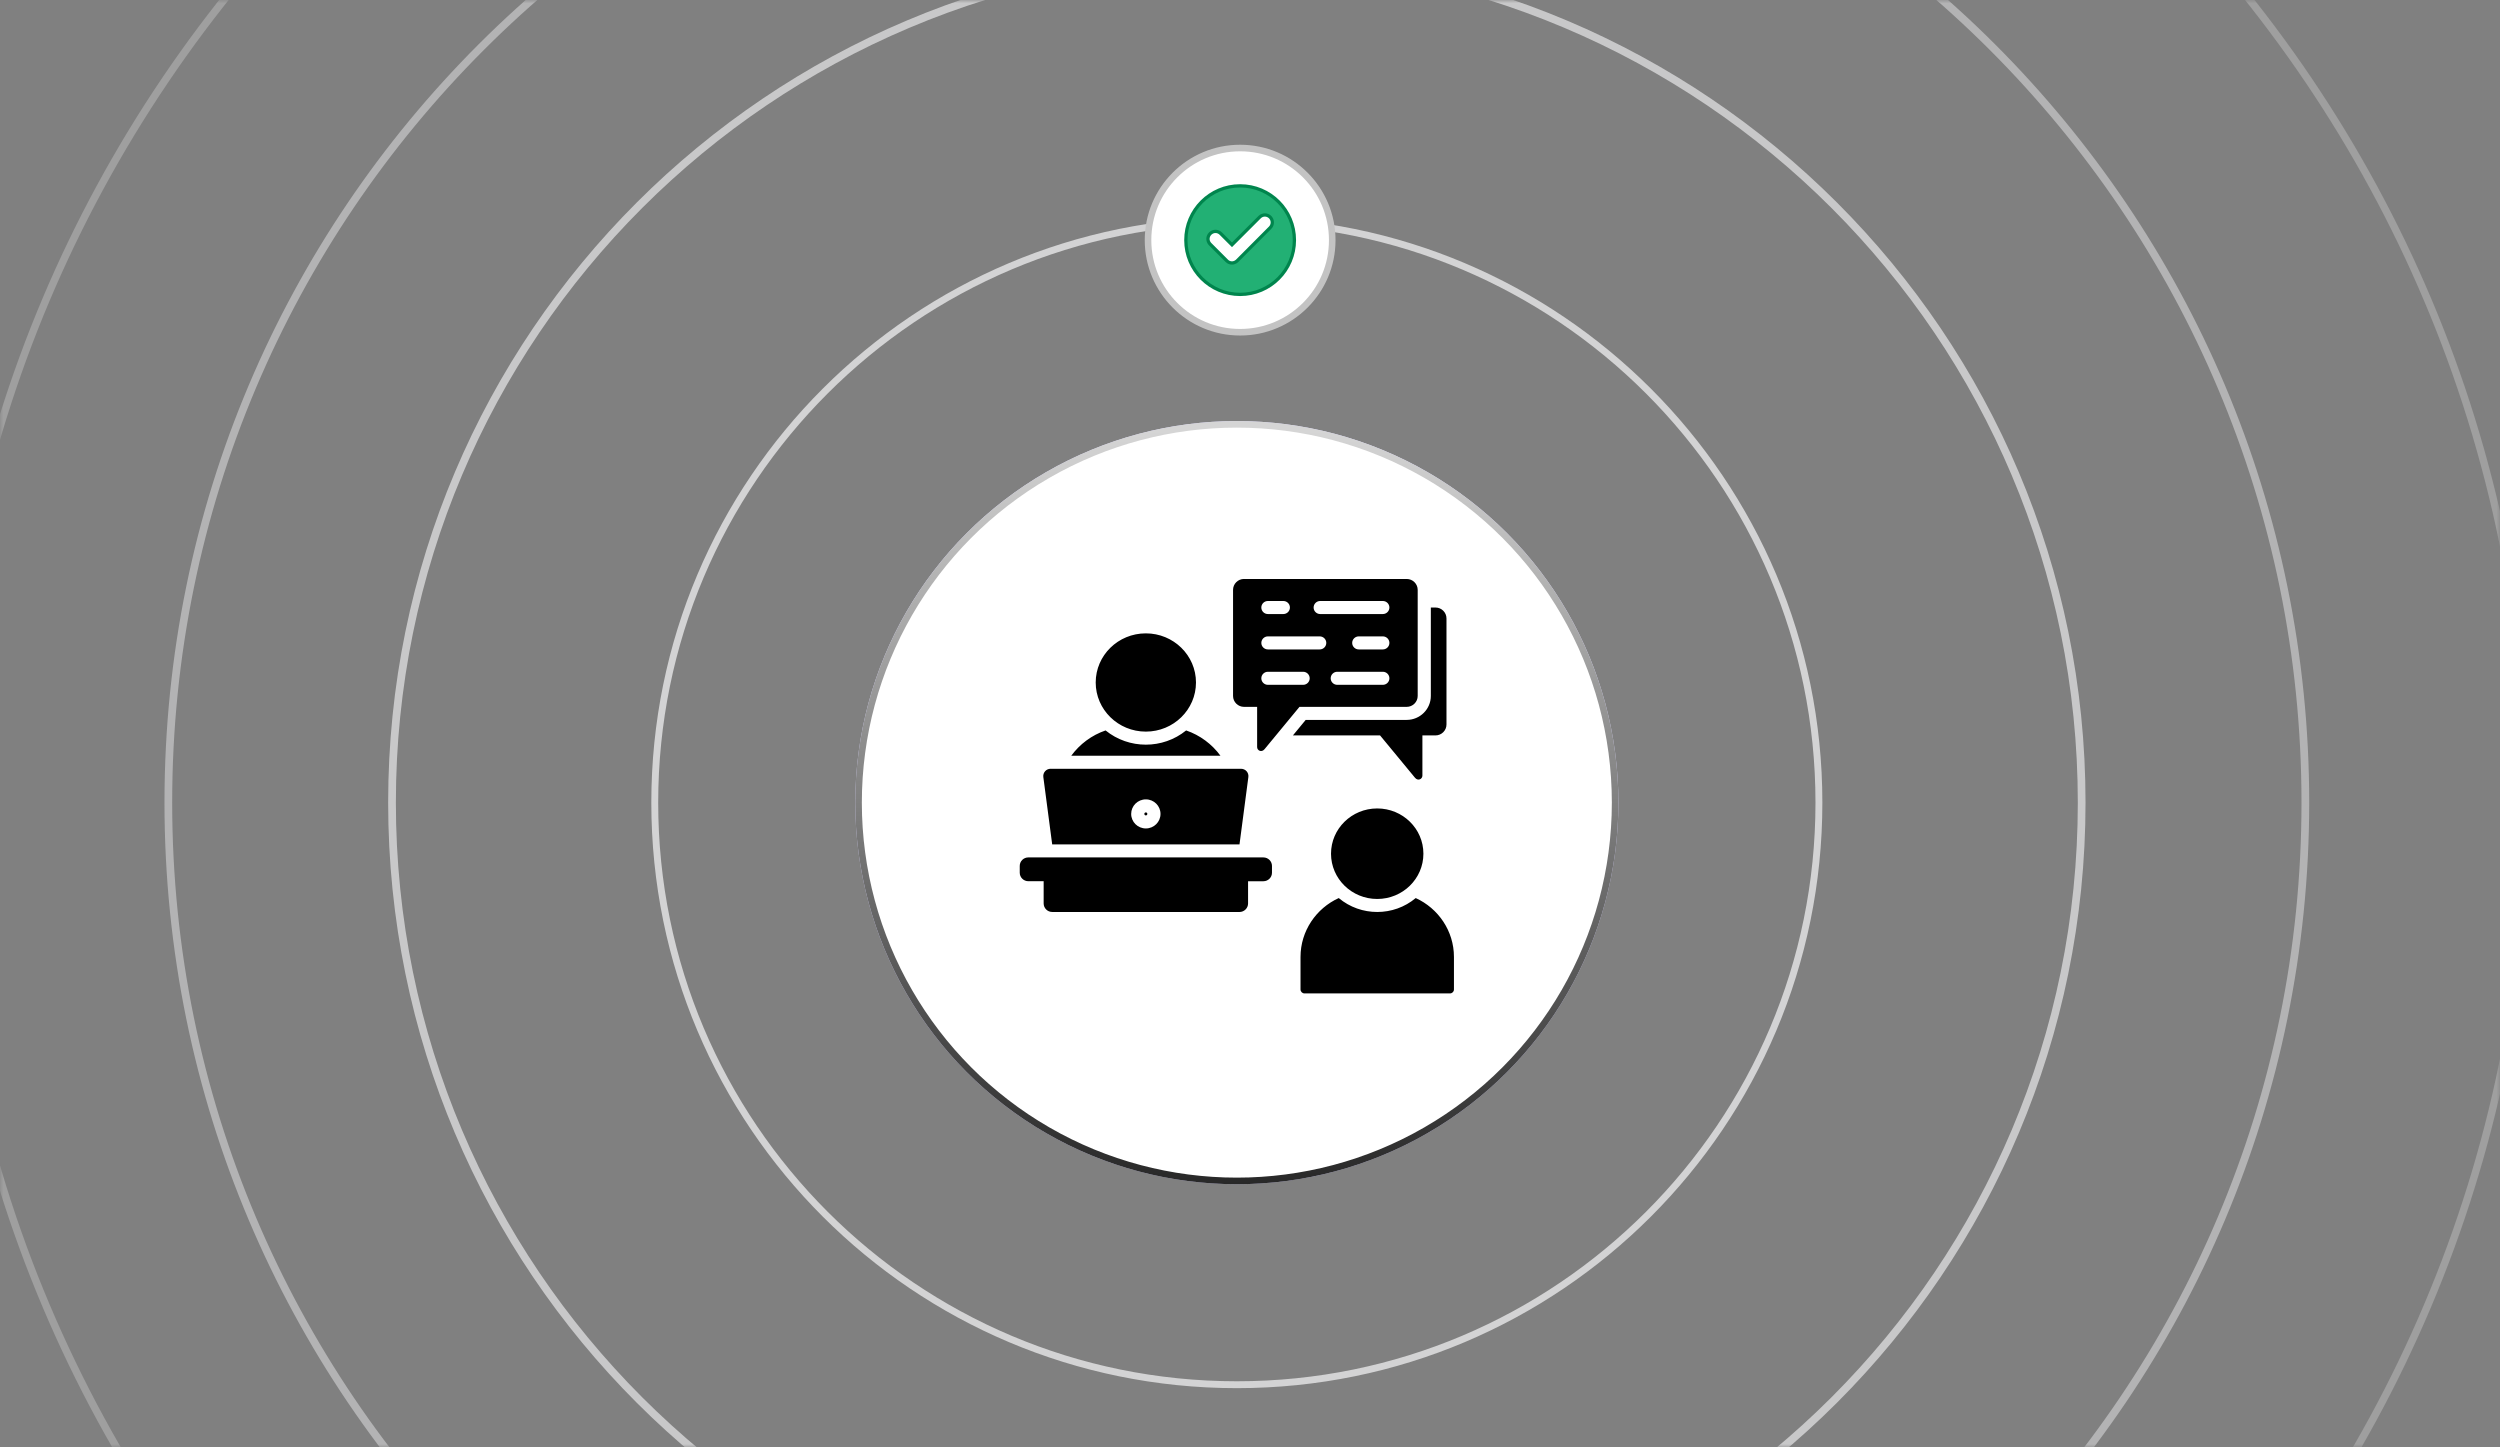 <svg xmlns="http://www.w3.org/2000/svg" width="380" height="220" viewBox="0 0 380 220" fill="none"><rect x="0" y="0" width="380" height="220" fill="#808080" stroke="none"/><mask id="mask0_478_4699" style="mask-type:alpha" maskUnits="userSpaceOnUse" x="0" y="0" width="380" height="220"><rect width="380" height="220" fill="#D9D9D9"></rect></mask><g mask="url(#mask0_478_4699)"><path opacity="0.3" fill-rule="evenodd" clip-rule="evenodd" d="M188 -73.868C296.175 -73.868 383.868 13.825 383.868 122C383.868 230.175 296.175 317.868 188 317.868C79.825 317.868 -7.868 230.175 -7.868 122C-7.868 13.825 79.825 -73.868 188 -73.868ZM188 -75C296.8 -75 385 13.2 385 122C385 230.8 296.8 319 188 319C79.2 319 -9 230.8 -9 122C-9 13.2 79.2 -75 188 -75Z" fill="#E7E7E8"></path><path opacity="0.5" fill-rule="evenodd" clip-rule="evenodd" d="M188 -39.827C277.375 -39.827 349.827 32.625 349.827 122C349.827 211.375 277.375 283.827 188 283.827C98.625 283.827 26.173 211.375 26.173 122C26.173 32.625 98.625 -39.827 188 -39.827ZM188 -41C278.022 -41 351 31.978 351 122C351 212.022 278.022 285 188 285C97.978 285 25 212.022 25 122C25 31.978 97.978 -41 188 -41Z" fill="#E7E7E8"></path><path opacity="0.7" fill-rule="evenodd" clip-rule="evenodd" d="M188 -5.827C258.597 -5.827 315.827 51.403 315.827 122C315.827 192.597 258.597 249.827 188 249.827C117.403 249.827 60.173 192.597 60.173 122C60.173 51.403 117.403 -5.827 188 -5.827ZM188 -7C259.245 -7 317 50.755 317 122C317 193.245 259.245 251 188 251C116.755 251 59 193.245 59 122C59 50.755 116.755 -7 188 -7Z" fill="#E7E7E8"></path><path opacity="0.8" fill-rule="evenodd" clip-rule="evenodd" d="M188 34.047C236.575 34.047 275.953 73.425 275.953 122C275.953 170.575 236.575 209.953 188 209.953C139.425 209.953 100.047 170.575 100.047 122C100.047 73.425 139.425 34.047 188 34.047ZM188 33C237.153 33 277 72.847 277 122C277 171.153 237.153 211 188 211C138.847 211 99 171.153 99 122C99 72.847 138.847 33 188 33Z" fill="#E7E7E8"></path></g><circle cx="188" cy="122" r="58" fill="#DCD8FF"></circle><circle cx="188" cy="122" r="54" fill="white"></circle><circle cx="188" cy="122" r="57.5" fill="white" stroke="url(#paint0_linear_478_4699)"></circle><circle cx="188.5" cy="36.5" r="14" fill="white" stroke="#C3C3C3"></circle><path d="M188.5 28.25C193.055 28.25 196.75 31.945 196.75 36.5C196.75 41.055 193.055 44.75 188.5 44.75C183.945 44.75 180.25 41.055 180.25 36.5C180.25 31.945 183.945 28.25 188.5 28.25ZM192.98 32.933C192.559 32.587 191.966 32.587 191.545 32.933L191.458 33.012L187.261 37.209L185.561 35.509C185.137 35.085 184.489 35.059 184.037 35.43L183.949 35.509C183.526 35.932 183.499 36.581 183.87 37.032L183.949 37.119L186.464 39.634C186.676 39.863 186.973 39.973 187.261 39.973C187.526 39.973 187.783 39.867 187.978 39.706L188.057 39.634H188.058L193.05 34.622L193.051 34.623C193.474 34.2 193.5 33.554 193.148 33.103L193.073 33.017L193.068 33.012L192.98 32.933Z" fill="#22B074" stroke="#00854D" stroke-width="0.5"></path><path fill-rule="evenodd" clip-rule="evenodd" d="M198.277 151H220.397C220.73 151 221 150.732 221 150.402V145.456C221 141.496 218.611 138.062 215.19 136.505C211.821 139.327 206.859 139.327 203.489 136.505C200.068 138.062 197.679 141.496 197.679 145.456V150.402C197.679 150.732 197.95 151 198.282 151H198.277ZM156.302 130.329H192.039C192.755 130.329 193.341 130.911 193.341 131.62V132.657C193.341 133.364 192.755 133.948 192.039 133.948H189.706V137.332C189.706 138.039 189.117 138.623 188.405 138.623L159.936 138.62C159.223 138.62 158.635 138.039 158.635 137.329V133.945H156.302C155.589 133.945 155 133.364 155 132.654V131.618C155 130.908 155.586 130.327 156.302 130.327L156.302 130.329ZM159.7 116.855H188.638C189.32 116.855 189.839 117.441 189.751 118.112L188.404 128.348L159.933 128.346L158.586 118.109C158.499 117.439 159.018 116.852 159.699 116.852L159.7 116.855ZM174.168 121.504C172.937 121.504 171.939 122.494 171.939 123.715C171.939 124.936 172.937 125.925 174.168 125.925C175.399 125.925 176.397 124.936 176.397 123.715C176.397 122.494 175.399 121.504 174.168 121.504ZM174.168 96.271C178.377 96.271 181.789 99.613 181.789 103.738C181.789 107.863 178.377 111.205 174.168 111.205C169.959 111.205 166.547 107.863 166.547 103.738C166.547 99.613 169.959 96.271 174.168 96.271ZM180.293 111.026C176.74 113.91 171.595 113.91 168.046 111.026C165.935 111.749 164.121 113.11 162.831 114.871H185.508C184.221 113.11 182.403 111.749 180.293 111.026ZM174.168 123.489C173.866 123.489 173.866 123.942 174.168 123.942C174.469 123.942 174.469 123.489 174.168 123.489ZM189.095 88.003H213.818C214.737 88.003 215.489 88.749 215.489 89.66V105.787C215.489 106.698 214.737 107.444 213.818 107.444H197.519L192.21 113.876C191.754 114.43 191.083 114.08 191.083 113.555V107.444H189.094C188.176 107.444 187.424 106.698 187.424 105.787V89.657C187.424 88.746 188.176 88 189.094 88L189.095 88.003ZM210.189 102.109H203.264C202.712 102.109 202.264 102.554 202.264 103.101C202.264 103.649 202.712 104.093 203.264 104.093H210.189C210.742 104.093 211.19 103.649 211.19 103.101C211.19 102.554 210.742 102.109 210.189 102.109ZM198.074 102.109H192.721C192.169 102.109 191.721 102.554 191.721 103.101C191.721 103.649 192.169 104.093 192.721 104.093H198.074C198.626 104.093 199.074 103.649 199.074 103.101C199.074 102.554 198.626 102.109 198.074 102.109ZM210.189 91.351H200.669C200.117 91.351 199.669 91.795 199.669 92.343C199.669 92.891 200.117 93.335 200.669 93.335H210.189C210.742 93.335 211.19 92.891 211.19 92.343C211.19 91.795 210.742 91.351 210.189 91.351ZM195.068 91.351H192.721C192.169 91.351 191.721 91.795 191.721 92.343C191.721 92.891 192.169 93.335 192.721 93.335H195.068C195.62 93.335 196.068 92.891 196.068 92.343C196.068 91.795 195.62 91.351 195.068 91.351ZM210.189 96.73H206.532C205.98 96.73 205.532 97.174 205.532 97.722C205.532 98.27 205.98 98.714 206.532 98.714H210.189C210.742 98.714 211.19 98.27 211.19 97.722C211.19 97.174 210.742 96.73 210.189 96.73ZM200.596 96.73H192.724C192.171 96.73 191.723 97.174 191.723 97.722C191.723 98.27 192.171 98.714 192.724 98.714H200.596C201.148 98.714 201.596 98.27 201.596 97.722C201.596 97.174 201.148 96.73 200.596 96.73ZM218.191 92.343H217.487V105.784C217.487 107.79 215.839 109.425 213.816 109.425H198.466L196.522 111.784H209.77L215.078 118.216C215.535 118.77 216.205 118.42 216.205 117.895V111.784H218.194C219.113 111.784 219.865 111.037 219.865 110.126V94C219.865 93.089 219.113 92.343 218.194 92.343L218.191 92.343ZM209.336 122.883C213.216 122.883 216.357 125.962 216.357 129.763C216.357 133.563 213.213 136.643 209.336 136.643C205.456 136.643 202.315 133.563 202.315 129.763C202.315 125.962 205.459 122.883 209.336 122.883Z" fill="black"></path><defs><linearGradient id="paint0_linear_478_4699" x1="188" y1="180" x2="188" y2="65.5" gradientUnits="userSpaceOnUse"><stop stop-color="#282828"></stop><stop offset="1" stop-color="#D5D5D5"></stop></linearGradient></defs></svg>